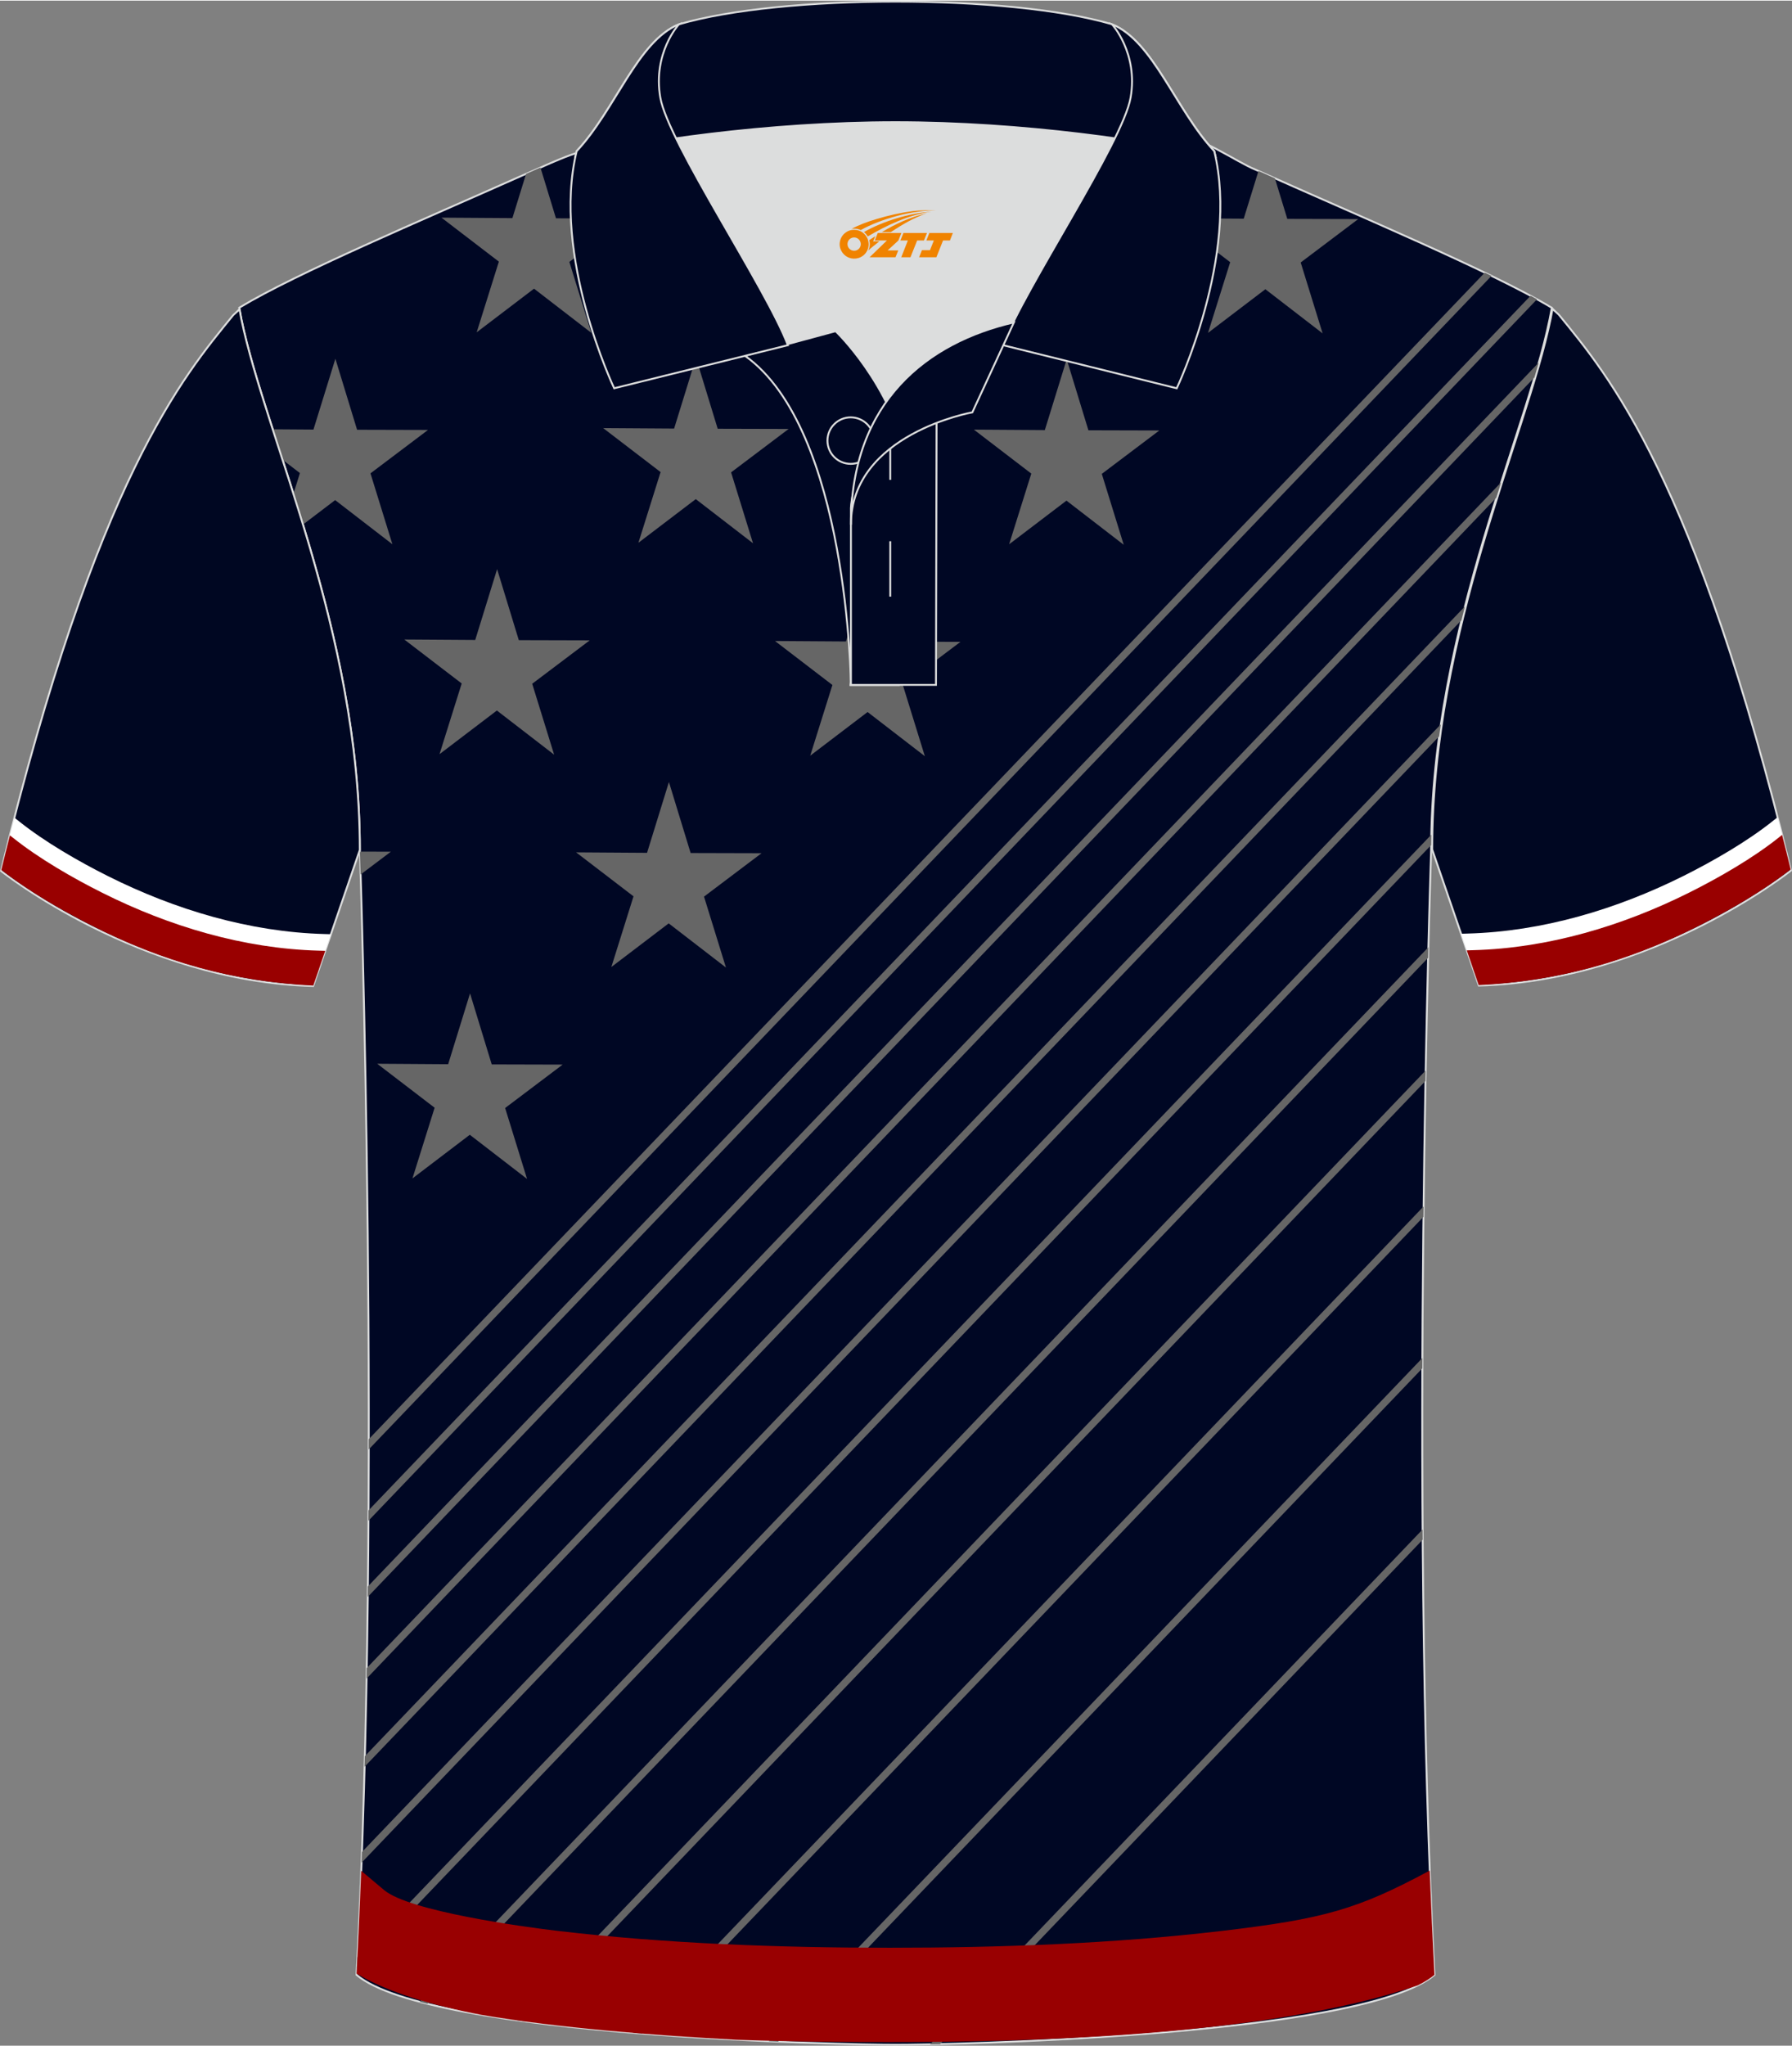 <?xml version="1.0" encoding="utf-8"?>
<!-- Generator: Adobe Illustrator 24.0.1, SVG Export Plug-In . SVG Version: 6.00 Build 0)  -->
<svg xmlns="http://www.w3.org/2000/svg" xmlns:xlink="http://www.w3.org/1999/xlink" version="1.1" id="图层_1" x="0px" y="0px" width="379.8px" height="433.5px" viewBox="0 0 379.95 433.4" enable-background="new 0 0 379.95 433.4" xml:space="preserve">

<rect x="0" y="0" width="379.95" height="433.4" fill="#808080" stroke="none"/>

<path fill-rule="evenodd" clip-rule="evenodd" fill="#000722" stroke="#DCDDDD" stroke-width="0.4" stroke-miterlimit="22.926" d="   M329.17,65.34c-0.01,0.08-0.2,1.05-0.4,2.1c-5.17,25.04-25.11,66.26-25.11,112.46l0,0c2.74,8.02,9.9,28.83,9.9,28.83   c36.99-1.02,66.17-24.39,66.17-24.39c-20.31-83.5-38.73-104.91-49.23-117.8C330.44,66.46,329.23,65.41,329.17,65.34z"/>

<path fill-rule="evenodd" clip-rule="evenodd" fill="#FFFFFF" d="M359.45,192.29c-15.21,7.78-30.27,12.01-47.14,12.82l-2.53-7.36   l1.35-0.04c15.95-0.43,31.68-5.15,45.89-12.25c6.2-3.1,13.41-7.25,18.87-11.61l1.01-0.8c0.62,2.38,1.23,4.82,1.85,7.31   C372.76,185.02,366.22,188.83,359.45,192.29z"/>

<path fill-rule="evenodd" clip-rule="evenodd" fill="#990000" d="M360.7,195.81c-15.23,7.78-30.3,12.02-47.18,12.82l-2.53-7.36   l1.39-0.04c15.95-0.43,31.68-5.15,45.89-12.26c6.2-3.1,13.41-7.25,18.87-11.61l0.71-0.57c0.61,2.39,1.21,4.83,1.82,7.33   C373.77,188.67,367.35,192.41,360.7,195.81z"/>

<path fill-rule="evenodd" clip-rule="evenodd" fill="#000724" stroke="#DCDDDD" stroke-width="0.4" stroke-miterlimit="22.926" d="   M266.09,35.77c-3.76-1.51-12.21-7.43-17.19-7.59c-52.71-1.61-91.88,7.17-123.13,3.52c-3.02-0.35-10.55,3.52-15.18,5.42   c-21.15,9.44-47.7,20.61-59.87,27.96c4.28,24.75,25.58,67.18,25.58,114.94c0,0,4.68,137.07-0.7,238.37   c15.59,13.14,104.55,14.84,114.27,14.81c9.72,0.03,98.68-1.67,114.27-14.81c-5.38-101.3-0.7-238.37-0.7-238.37   c0-47.76,21.3-90.19,25.58-114.93C316.22,57.38,287.67,45.46,266.09,35.77z"/>

<g>

	<path fill-rule="evenodd" clip-rule="evenodd" fill="#666666" d="M99.66,210.39c1.53,5.02,3.06,10.03,4.6,15.05    c5.01,0.01,10.03,0.03,15.04,0.04c-4.07,3.07-8.13,6.13-12.2,9.2c1.55,5.01,3.1,10.02,4.65,15.03c-4.05-3.12-8.09-6.24-12.14-9.36    c-4.06,3.08-8.11,6.16-12.16,9.25c1.57-5,3.13-9.99,4.7-14.98c-4.06-3.11-8.11-6.21-12.17-9.32c5.01,0.03,10.03,0.07,15.04,0.1    C96.57,220.39,98.12,215.39,99.66,210.39z"/>

	<path fill-rule="evenodd" clip-rule="evenodd" fill="#666666" d="M141.83,165.59c1.53,5.02,3.06,10.03,4.6,15.05    c5.01,0.01,10.03,0.03,15.04,0.04c-4.07,3.07-8.13,6.13-12.2,9.2c1.55,5.01,3.1,10.02,4.65,15.03c-4.05-3.12-8.09-6.24-12.14-9.36    c-4.06,3.08-8.11,6.16-12.16,9.25c1.57-5,3.13-9.99,4.7-14.98c-4.06-3.11-8.11-6.21-12.17-9.32c5.01,0.03,10.03,0.07,15.04,0.1    C138.74,175.59,140.28,170.59,141.83,165.59z"/>

	<path fill-rule="evenodd" clip-rule="evenodd" fill="#666666" d="M184,120.8c1.53,5.02,3.06,10.03,4.6,15.05    c5.01,0.01,10.03,0.03,15.04,0.04c-4.07,3.07-8.13,6.13-12.2,9.2c1.55,5.01,3.1,10.02,4.65,15.03c-4.05-3.12-8.09-6.24-12.14-9.36    c-4.06,3.08-8.11,6.16-12.16,9.25c1.57-5,3.13-9.99,4.7-14.98c-4.06-3.11-8.11-6.21-12.17-9.32c5.01,0.03,10.03,0.07,15.04,0.1    C180.9,130.8,182.45,125.8,184,120.8z"/>

	<path fill-rule="evenodd" clip-rule="evenodd" fill="#666666" d="M226.17,76c1.53,5.02,3.06,10.03,4.6,15.05    c5.01,0.01,10.03,0.03,15.04,0.04c-4.07,3.07-8.13,6.13-12.2,9.2c1.55,5.01,3.1,10.02,4.65,15.03c-4.05-3.12-8.09-6.24-12.14-9.36    c-4.06,3.08-8.11,6.16-12.16,9.25c1.57-5,3.13-9.99,4.7-14.98c-4.06-3.11-8.11-6.21-12.17-9.32c5.01,0.03,10.03,0.07,15.04,0.1    C223.07,86,224.62,81,226.17,76z"/>

	<path fill-rule="evenodd" clip-rule="evenodd" fill="#666666" d="M270.31,37.65l2.63,8.6c5.01,0.01,10.03,0.03,15.04,0.04    c-4.07,3.07-8.13,6.13-12.2,9.2c1.55,5.01,3.1,10.02,4.65,15.03c-4.05-3.12-8.09-6.24-12.14-9.36c-4.06,3.08-8.11,6.16-12.16,9.25    c1.57-5,3.13-9.99,4.7-14.98c-4.06-3.11-8.11-6.21-12.17-9.32c5.01,0.03,10.03,0.07,15.04,0.1l3.13-10.11L270.31,37.65z"/>

	<polygon fill-rule="evenodd" clip-rule="evenodd" fill="#666666" points="76.3,180.34 82.87,180.36 76.45,185.2  "/>

	<path fill-rule="evenodd" clip-rule="evenodd" fill="#666666" d="M105.4,120.48c1.53,5.02,3.06,10.03,4.6,15.05    c5.01,0.01,10.03,0.03,15.04,0.04c-4.07,3.06-8.13,6.13-12.2,9.2c1.55,5.01,3.1,10.02,4.65,15.03c-4.05-3.12-8.09-6.24-12.14-9.36    c-4.06,3.08-8.11,6.16-12.16,9.25c1.57-5,3.13-9.99,4.7-14.98c-4.06-3.11-8.11-6.21-12.17-9.32c5.01,0.03,10.03,0.07,15.04,0.1    C102.3,130.48,103.85,125.48,105.4,120.48z"/>

	<path fill-rule="evenodd" clip-rule="evenodd" fill="#666666" d="M147.57,75.68c1.53,5.02,3.06,10.03,4.6,15.05    c5.01,0.01,10.03,0.03,15.04,0.04c-4.07,3.07-8.13,6.13-12.2,9.2c1.55,5.01,3.1,10.02,4.65,15.03c-4.05-3.12-8.09-6.24-12.14-9.36    c-4.06,3.08-8.11,6.16-12.16,9.25c1.57-5,3.13-9.99,4.7-14.98c-4.06-3.11-8.11-6.21-12.17-9.32c5.01,0.03,10.03,0.07,15.04,0.1    C144.47,85.68,146.02,80.68,147.57,75.68z"/>

	<path fill-rule="evenodd" clip-rule="evenodd" fill="#666666" d="M189.74,30.88c1.53,5.02,3.06,10.03,4.6,15.05    c5.01,0.01,10.03,0.03,15.04,0.04c-4.07,3.07-8.13,6.13-12.2,9.2c1.55,5.01,3.1,10.02,4.65,15.03c-4.05-3.12-8.09-6.24-12.14-9.36    c-4.06,3.08-8.11,6.16-12.16,9.25c1.57-5,3.13-9.99,4.7-14.98c-4.06-3.11-8.11-6.21-12.17-9.32c5.01,0.03,10.03,0.07,15.04,0.1    C186.64,40.88,188.19,35.88,189.74,30.88z"/>

	<path fill-rule="evenodd" clip-rule="evenodd" fill="#666666" d="M71.11,75.89c1.53,5.02,3.06,10.03,4.6,15.05    c5.01,0.01,10.03,0.03,15.04,0.04c-4.07,3.07-8.13,6.13-12.2,9.2c1.55,5.01,3.1,10.02,4.65,15.03c-4.05-3.12-8.09-6.24-12.14-9.36    l-6.83,5.19c-0.67-2.21-1.35-4.38-2.02-6.51l1.38-4.41l-3.7-2.84l-2.08-6.44l8.65,0.06C68.01,85.89,69.56,80.89,71.11,75.89z"/>

	<path fill-rule="evenodd" clip-rule="evenodd" fill="#666666" d="M114.59,35.37l3.29,10.76c5.01,0.01,10.03,0.03,15.04,0.04    c-4.07,3.07-8.13,6.13-12.2,9.2c1.55,5.01,3.1,10.02,4.65,15.03c-4.05-3.12-8.09-6.24-12.14-9.36c-4.06,3.08-8.11,6.16-12.16,9.25    c1.57-5,3.13-9.99,4.7-14.98c-4.06-3.11-8.11-6.21-12.17-9.32c5.01,0.03,10.03,0.07,15.04,0.1l2.9-9.37    C112.48,36.31,113.52,35.85,114.59,35.37z"/>

</g>

<g>

	<polygon fill-rule="evenodd" clip-rule="evenodd" fill="#666666" points="314.81,57.64 78.18,304.87 78.17,307.05 316.24,58.33      "/>

	<polygon fill-rule="evenodd" clip-rule="evenodd" fill="#666666" points="324.52,62.54 78.13,319.96 78.11,322.16 325.89,63.29      "/>

	<path fill-rule="evenodd" clip-rule="evenodd" fill="#666666" d="M326.25,76.71L77.99,336.08l-0.02,2.21L325.34,79.85    C325.65,78.79,325.96,77.74,326.25,76.71z"/>

	<polygon fill-rule="evenodd" clip-rule="evenodd" fill="#666666" points="318.28,102.08 77.75,353.38 77.71,355.61 317.25,105.35      "/>

	<path fill-rule="evenodd" clip-rule="evenodd" fill="#666666" d="M310.61,128.36L77.35,372.05l-0.06,2.24l232.57-242.98    C310.11,130.32,310.36,129.34,310.61,128.36z"/>

	<path fill-rule="evenodd" clip-rule="evenodd" fill="#666666" d="M305.49,153.36L76.74,392.35l-0.08,2.27l228.47-238.7    C305.24,155.07,305.36,154.21,305.49,153.36z"/>

	<path fill-rule="evenodd" clip-rule="evenodd" fill="#666666" d="M303.47,176.76L75.78,414.64l-0.12,2.3l227.77-237.97    C303.44,178.23,303.45,177.49,303.47,176.76z"/>

	<path fill-rule="evenodd" clip-rule="evenodd" fill="#666666" d="M302.84,200.62L88.95,424.09c0.55,0.15,1.11,0.29,1.68,0.43    l212.16-221.66L302.84,200.62z"/>

	<polygon fill-rule="evenodd" clip-rule="evenodd" fill="#666666" points="302.27,226.74 109.61,428.02 111.46,428.27     302.23,228.96  "/>

	<polygon fill-rule="evenodd" clip-rule="evenodd" fill="#666666" points="301.83,255.54 134.2,430.67 136.14,430.83 301.8,257.75      "/>

	<polygon fill-rule="evenodd" clip-rule="evenodd" fill="#666666" points="301.57,287.67 162.99,432.46 164.99,432.55     301.56,289.86  "/>

	<polygon fill-rule="evenodd" clip-rule="evenodd" fill="#666666" points="301.62,324 197.19,433.11 199.33,433.06 301.64,326.17      "/>

</g>

<path fill-rule="evenodd" clip-rule="evenodd" fill="#990001" d="M188.63,432.63c-7.21,0-18.99-0.01-32.44-0.49   c-17.21-0.9-37.79-2.49-54.14-5.28c-10.42-2.01-19.53-4.73-25.83-8.39c-0.2-0.12-0.41-0.22-0.62-0.32   c0.38-7.12,0.7-14.41,0.98-21.82l4.85,4.08c5.36,4.52,29.69,7.82,36.73,8.65c23.17,2.73,47.15,3.58,70.47,3.58   c23.33,0,47.3-0.84,70.48-3.57c21.61-2.55,28.72-4.56,44.02-12.78c0.29,7.51,0.62,14.9,1,22.1c-0.93,0.78-2.12,1.52-3.53,2.22   C268.06,431.79,214.18,432.63,188.63,432.63z"/>

<path fill-rule="evenodd" clip-rule="evenodd" fill="#DCDDDD" d="M187.88,85.05c6.44-9.11,16.34-14.36,26.93-16.83   c5.24-10.64,16.07-27.81,21.61-39.12c-26.75-6.51-66.35-6.51-93.1,0c6.42,13.13,19.99,34.15,23.65,43.68l10.22-2.75   C177.17,70.04,183.16,75.72,187.88,85.05z"/>

<path fill-rule="evenodd" clip-rule="evenodd" fill="#000723" stroke="#DCDDDD" stroke-width="0.4" stroke-miterlimit="22.926" d="   M157.92,75.24l19.25-5.19c0,0,11.73,11.1,15.29,27.83c3.55,16.73-1.86,47.15-1.86,47.15h-10.19   C180.42,145.01,179.9,90.79,157.92,75.24z"/>

<path fill-rule="evenodd" clip-rule="evenodd" fill="#000723" stroke="#DCDDDD" stroke-width="0.4" stroke-miterlimit="22.926" d="   M180.42,107.5v37.51h18.03l0.14-60.73C189.76,87.18,180.91,98.71,180.42,107.5z"/>

<path fill-rule="evenodd" clip-rule="evenodd" fill="#000723" stroke="#DCDDDD" stroke-width="0.4" stroke-miterlimit="22.926" d="   M121.98,33.09c13.37-3.26,40.88-7.33,67.88-7.33c26.98,0,54.5,4.07,67.88,7.33l-0.28-1.2c-8.23-8.78-12.92-23.32-21.68-26.88   C224.84,1.8,207.36,0.2,189.86,0.2c-17.49,0-34.98,1.61-45.92,4.82c-8.77,3.57-13.46,18.1-21.68,26.88L121.98,33.09z"/>

<path fill-rule="evenodd" clip-rule="evenodd" fill="#000723" stroke="#DCDDDD" stroke-width="0.4" stroke-miterlimit="22.926" d="   M143.94,5.02c0,0-5.58,6.05-3.94,15.52c1.63,9.49,22.56,40.5,27.05,52.48l-36.83,9.13c0,0-13.38-28.2-7.95-50.25   C130.49,23.12,135.18,8.58,143.94,5.02z"/>

<path fill-rule="evenodd" clip-rule="evenodd" fill="#000723" stroke="#DCDDDD" stroke-width="0.4" stroke-miterlimit="22.926" d="   M235.78,5.02c0,0,5.58,6.05,3.94,15.52c-1.63,9.49-22.56,40.5-27.05,52.48l36.83,9.13c0,0,13.38-28.2,7.95-50.25   C249.24,23.12,244.54,8.58,235.78,5.02z"/>

<circle fill-rule="evenodd" clip-rule="evenodd" fill="none" stroke="#DCDDDD" stroke-width="0.4" stroke-miterlimit="22.926" cx="180.37" cy="93.24" r="4.93"/>

<line fill-rule="evenodd" clip-rule="evenodd" fill="none" stroke="#DCDDDD" stroke-width="0.4" stroke-miterlimit="22.926" x1="188.76" y1="114.56" x2="188.76" y2="126.31"/>

<line fill-rule="evenodd" clip-rule="evenodd" fill="none" stroke="#DCDDDD" stroke-width="0.4" stroke-miterlimit="22.926" x1="188.76" y1="89.81" x2="188.76" y2="101.56"/>

<path fill-rule="evenodd" clip-rule="evenodd" fill="#000723" stroke="#DCDDDD" stroke-width="0.4" stroke-miterlimit="22.926" d="   M214.97,68.19l-8.81,19.06c0,0-25.74,4.58-25.74,23.81C180.42,84.89,196.7,72.4,214.97,68.19z"/>



<path fill-rule="evenodd" clip-rule="evenodd" fill="#000722" stroke="#DCDDDD" stroke-width="0.4" stroke-miterlimit="22.926" d="   M50.78,65.44c0.01,0.08,0.2,1.05,0.4,2.1c5.17,25.04,25.11,66.26,25.11,112.46l0,0c-2.74,8.02-9.9,28.83-9.9,28.83   c-36.99-1.02-66.17-24.39-66.17-24.39c20.31-83.5,38.73-104.91,49.23-117.8C49.51,66.56,50.72,65.51,50.78,65.44z"/>

<path fill-rule="evenodd" clip-rule="evenodd" fill="#FFFFFF" d="M20.5,192.39c15.21,7.78,30.27,12.01,47.14,12.82l2.53-7.36   l-1.35-0.04c-15.95-0.43-31.68-5.15-45.88-12.25c-6.2-3.1-13.41-7.25-18.87-11.61l-1.01-0.8c-0.62,2.38-1.23,4.82-1.85,7.31   C7.19,185.12,13.73,188.93,20.5,192.39z"/>

<path fill-rule="evenodd" clip-rule="evenodd" fill="#990000" d="M19.25,195.91c15.23,7.78,30.3,12.02,47.18,12.82l2.53-7.36   l-1.39-0.04c-15.95-0.43-31.68-5.15-45.88-12.26c-6.2-3.1-13.41-7.25-18.87-11.61L2.1,176.9c-0.61,2.39-1.21,4.83-1.82,7.33   C6.17,188.77,12.6,192.51,19.25,195.91z"/>

<g id="图层_x0020_1">
	<path fill="#F08300" d="M178.21,52.64c0.416,1.136,1.472,1.984,2.752,2.032c0.144,0,0.304,0,0.448-0.016h0.016   c0.016,0,0.064,0,0.128-0.016c0.032,0,0.048-0.016,0.08-0.016c0.064-0.016,0.144-0.032,0.224-0.048c0.016,0,0.016,0,0.032,0   c0.192-0.048,0.4-0.112,0.576-0.208c0.192-0.096,0.4-0.224,0.608-0.384c0.672-0.56,1.104-1.408,1.104-2.352   c0-0.224-0.032-0.448-0.08-0.672l0,0C184.05,50.76,184,50.59,183.92,50.41C183.45,49.32,182.37,48.56,181.1,48.56C179.41,48.56,178.03,49.93,178.03,51.63C178.03,51.98,178.09,52.32,178.21,52.64L178.21,52.64L178.21,52.64z M182.51,51.66L182.51,51.66C182.48,52.44,181.82,53.04,181.04,53C180.25,52.97,179.66,52.32,179.69,51.53c0.032-0.784,0.688-1.376,1.472-1.344   C181.93,50.22,182.54,50.89,182.51,51.66L182.51,51.66z"/>
	<polygon fill="#F08300" points="196.54,49.24 ,195.9,50.83 ,194.46,50.83 ,193.04,54.38 ,191.09,54.38 ,192.49,50.83 ,190.91,50.83    ,191.55,49.24"/>
	<path fill="#F08300" d="M198.51,44.51c-1.008-0.096-3.024-0.144-5.056,0.112c-2.416,0.304-5.152,0.912-7.616,1.664   C183.79,46.89,181.92,47.61,180.57,48.38C180.77,48.35,180.96,48.33,181.15,48.33c0.48,0,0.944,0.112,1.36,0.288   C186.61,46.3,193.81,44.25,198.51,44.51L198.51,44.51L198.51,44.51z"/>
	<path fill="#F08300" d="M183.98,49.98c4-2.368,8.88-4.672,13.488-5.248c-4.608,0.288-10.224,2-14.288,4.304   C183.5,49.29,183.77,49.61,183.98,49.98C183.98,49.98,183.98,49.98,183.98,49.98z"/>
	<polygon fill="#F08300" points="202.03,49.24 ,201.41,50.83 ,199.95,50.83 ,198.54,54.38 ,198.08,54.38 ,196.57,54.38 ,194.88,54.38    ,195.47,52.88 ,197.18,52.88 ,198,50.83 ,196.41,50.83 ,197.05,49.24"/>
	<polygon fill="#F08300" points="191.12,49.24 ,190.48,50.83 ,188.19,52.94 ,190.45,52.94 ,189.87,54.38 ,184.38,54.38 ,188.05,50.83    ,185.47,50.83 ,186.11,49.24"/>
	<path fill="#F08300" d="M196.4,45.1c-3.376,0.752-6.464,2.192-9.424,3.952h1.888C191.29,47.48,193.63,46.05,196.4,45.1z    M185.6,49.92C184.97,50.3,184.91,50.35,184.3,50.76c0.064,0.256,0.112,0.544,0.112,0.816c0,0.496-0.112,0.976-0.32,1.392   c0.176-0.16,0.32-0.304,0.432-0.4c0.272-0.24,0.768-0.64,1.6-1.296l0.32-0.256H185.12l0,0L185.6,49.92L185.6,49.92L185.6,49.92z"/>
</g>
</svg>